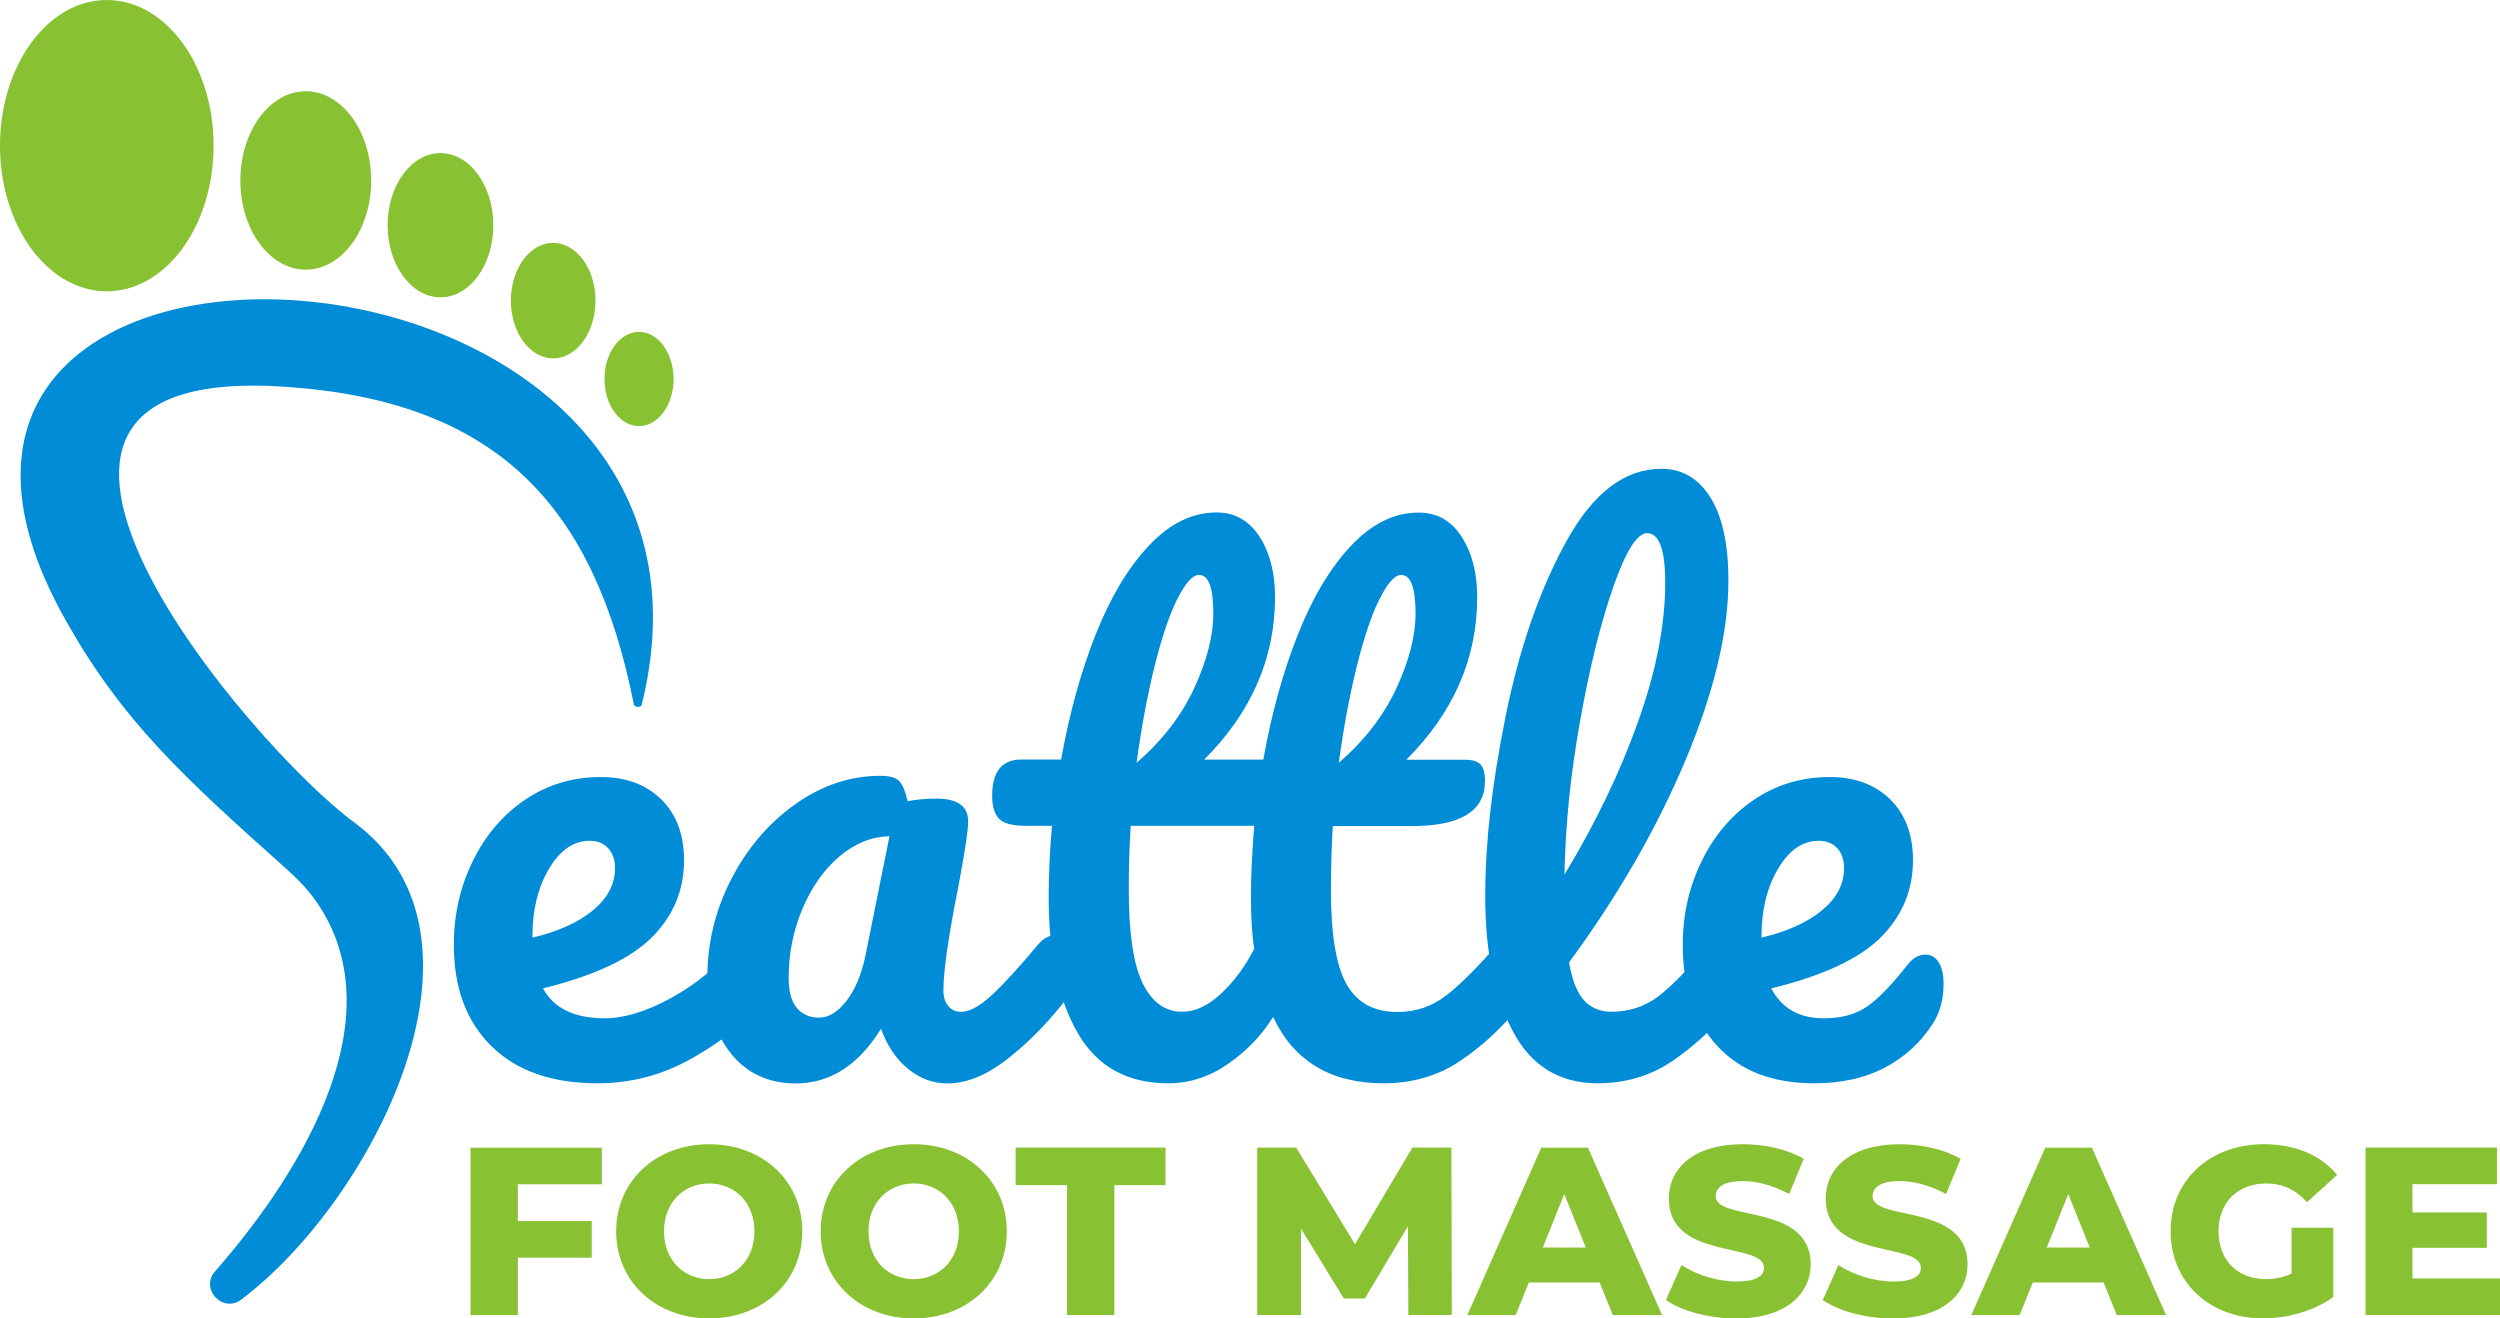 <?xml version="1.0" encoding="UTF-8"?>
<svg id="Layer_2" data-name="Layer 2" xmlns="http://www.w3.org/2000/svg" viewBox="0 0 389.3 205.29">
  <defs>
    <style>
      .cls-1, .cls-2 {
        fill-rule: evenodd;
      }

      .cls-1, .cls-3 {
        fill: #88c132;
      }

      .cls-2, .cls-4 {
        fill: #008cd6;
      }
    </style>
  </defs>
  <g id="Layer_1-2" data-name="Layer 1">
    <path class="cls-2" d="M98.73,109.8c-6.13-30.91-21.13-47.4-54.54-49.59-56.26-3.68-4.71,56.37,10.88,67.79,24.44,17.9,2.53,59.37-17.52,74.38-2.88,2.16-6.44-1.68-4.07-4.39,14.41-16.47,27.88-39.99,15.85-57.49-1.26-1.83-2.8-3.46-4.45-4.94-16.62-14.83-25.82-23.29-34.69-39.04C-30.32,24.59,119.51,31.58,99.9,109.86c0,0-.28.24-.56.23-.34,0-.61-.29-.61-.29Z"/>
    <path class="cls-1" d="M16.63,45.36c9.18,0,16.63-10.15,16.63-22.68S25.81,0,16.63,0,0,10.16,0,22.68s7.44,22.68,16.63,22.68"/>
    <path class="cls-1" d="M47.62,41.99c5.62,0,10.18-6.22,10.18-13.89s-4.56-13.89-10.18-13.89-10.19,6.22-10.19,13.89,4.56,13.89,10.19,13.89"/>
    <path class="cls-1" d="M68.59,46.3c4.55,0,8.23-5.03,8.23-11.23s-3.69-11.23-8.23-11.23-8.23,5.03-8.23,11.23,3.69,11.23,8.23,11.23"/>
    <path class="cls-1" d="M86.14,55.8c3.64,0,6.59-4.03,6.59-8.99s-2.95-8.99-6.59-8.99-6.59,4.03-6.59,8.99,2.95,8.99,6.59,8.99"/>
    <path class="cls-1" d="M99.51,66.35c2.97,0,5.38-3.28,5.38-7.33s-2.41-7.34-5.38-7.34-5.38,3.29-5.38,7.34,2.41,7.33,5.38,7.33"/>
    <path class="cls-3" d="M80.64,184.4v5.74h11.51v5.7h-11.51v8.94h-7.37v-26.07h20.45v5.7h-13.07Z"/>
    <path class="cls-3" d="M95.95,191.74c0-7.82,6.15-13.56,14.49-13.56s14.49,5.74,14.49,13.56-6.15,13.56-14.49,13.56-14.49-5.74-14.49-13.56ZM117.48,191.74c0-4.51-3.09-7.45-7.04-7.45s-7.04,2.94-7.04,7.45,3.09,7.45,7.04,7.45,7.04-2.94,7.04-7.45Z"/>
    <path class="cls-3" d="M127.8,191.74c0-7.82,6.15-13.56,14.49-13.56s14.49,5.74,14.49,13.56-6.15,13.56-14.49,13.56-14.49-5.74-14.49-13.56ZM149.32,191.74c0-4.51-3.09-7.45-7.04-7.45s-7.04,2.94-7.04,7.45,3.09,7.45,7.04,7.45,7.04-2.94,7.04-7.45Z"/>
    <path class="cls-3" d="M166.16,184.55h-8.01v-5.85h23.35v5.85h-7.97v20.22h-7.37v-20.22Z"/>
    <path class="cls-3" d="M219.31,204.77l-.07-13.82-6.7,11.25h-3.28l-6.67-10.88v13.45h-6.82v-26.07h6.07l9.16,15.05,8.94-15.05h6.07l.07,26.07h-6.78Z"/>
    <path class="cls-3" d="M249.1,199.71h-11.03l-2.05,5.07h-7.52l11.51-26.07h7.26l11.55,26.07h-7.67l-2.05-5.07ZM246.94,194.27l-3.35-8.34-3.35,8.34h6.7Z"/>
    <path class="cls-3" d="M259.42,202.43l2.42-5.44c2.31,1.53,5.59,2.57,8.6,2.57s4.25-.86,4.25-2.12c0-4.13-14.82-1.12-14.82-10.8,0-4.66,3.8-8.46,11.55-8.46,3.39,0,6.89.78,9.46,2.27l-2.27,5.48c-2.5-1.34-4.95-2.01-7.23-2.01-3.09,0-4.21,1.04-4.21,2.35,0,3.99,14.79,1.01,14.79,10.62,0,4.54-3.8,8.42-11.55,8.42-4.28,0-8.53-1.15-10.99-2.87Z"/>
    <path class="cls-3" d="M283.85,202.43l2.42-5.44c2.31,1.53,5.59,2.57,8.6,2.57s4.25-.86,4.25-2.12c0-4.13-14.82-1.12-14.82-10.8,0-4.66,3.8-8.46,11.55-8.46,3.39,0,6.89.78,9.46,2.27l-2.27,5.48c-2.5-1.34-4.95-2.01-7.23-2.01-3.09,0-4.21,1.04-4.21,2.35,0,3.99,14.79,1.01,14.79,10.62,0,4.54-3.8,8.42-11.55,8.42-4.28,0-8.53-1.15-10.99-2.87Z"/>
    <path class="cls-3" d="M327.58,199.71h-11.03l-2.05,5.07h-7.52l11.51-26.07h7.26l11.55,26.07h-7.67l-2.05-5.07ZM325.42,194.27l-3.35-8.34-3.35,8.34h6.7Z"/>
    <path class="cls-3" d="M356.82,191.18h6.52v10.8c-3.02,2.16-7.15,3.32-10.95,3.32-8.31,0-14.38-5.62-14.38-13.56s6.07-13.56,14.53-13.56c4.88,0,8.83,1.68,11.4,4.77l-4.69,4.25c-1.79-1.97-3.84-2.91-6.33-2.91-4.47,0-7.45,2.94-7.45,7.45s2.98,7.45,7.38,7.45c1.38,0,2.68-.26,3.99-.86v-7.15Z"/>
    <path class="cls-3" d="M389.3,199.07v5.7h-20.93v-26.07h20.45v5.7h-13.15v4.4h11.58v5.51h-11.58v4.77h13.63Z"/>
    <path class="cls-4" d="M119.42,146.82c.51.81.76,1.92.76,3.34,0,2.7-.64,4.79-1.92,6.28-2.5,3.04-6.03,5.84-10.58,8.4-4.56,2.57-9.43,3.85-14.63,3.85-7.09,0-12.59-1.92-16.51-5.77-3.92-3.85-5.87-9.11-5.87-15.8,0-4.66.98-9,2.94-13.01,1.96-4.02,4.67-7.21,8.15-9.57,3.48-2.36,7.41-3.54,11.8-3.54,3.91,0,7.05,1.17,9.42,3.49,2.36,2.33,3.54,5.49,3.54,9.47,0,4.66-1.67,8.66-5.01,12-3.34,3.34-9,5.99-16.96,7.95,1.69,3.11,4.89,4.66,9.62,4.66,3.04,0,6.5-1.06,10.38-3.19,3.88-2.13,7.24-4.91,10.08-8.35.81-.94,1.72-1.42,2.73-1.42.88,0,1.57.41,2.08,1.22ZM85.49,135.28c-1.72,2.9-2.58,6.42-2.58,10.53v.2c3.98-.94,7.12-2.36,9.42-4.25,2.29-1.89,3.44-4.08,3.44-6.58,0-1.28-.35-2.31-1.06-3.09-.71-.78-1.67-1.16-2.89-1.16-2.5,0-4.61,1.45-6.33,4.35Z"/>
    <path class="cls-4" d="M113.9,164.14c-2.5-3.04-3.75-7.02-3.75-11.95,0-5.4,1.25-10.51,3.75-15.34,2.5-4.83,5.82-8.71,9.97-11.64,4.15-2.94,8.56-4.4,13.21-4.4,1.48,0,2.48.29,2.99.86.51.57.93,1.6,1.27,3.09,1.42-.27,2.9-.4,4.46-.4,3.31,0,4.96,1.18,4.96,3.54,0,1.42-.51,4.79-1.52,10.13-1.55,7.76-2.33,13.16-2.33,16.2,0,1.01.25,1.82.76,2.43.51.61,1.16.91,1.97.91,1.28,0,2.84-.83,4.66-2.48,1.82-1.65,4.29-4.34,7.39-8.05.81-.94,1.72-1.42,2.73-1.42.88,0,1.57.41,2.08,1.22.51.81.76,1.92.76,3.34,0,2.7-.64,4.79-1.92,6.28-2.77,3.44-5.71,6.35-8.81,8.71-3.11,2.36-6.11,3.54-9.01,3.54-2.23,0-4.27-.76-6.13-2.28-1.86-1.52-3.26-3.6-4.2-6.23-3.51,5.67-7.93,8.51-13.26,8.51-4.19,0-7.53-1.52-10.03-4.56ZM131.82,155.84c1.35-1.75,2.33-4.08,2.94-6.99l3.75-18.63c-2.83.07-5.45,1.13-7.85,3.19-2.4,2.06-4.3,4.78-5.72,8.15-1.42,3.38-2.13,6.95-2.13,10.73,0,2.09.42,3.65,1.27,4.66.84,1.01,2.01,1.52,3.49,1.52s2.9-.88,4.25-2.63Z"/>
    <path class="cls-4" d="M237.99,146.82c.51.81.76,1.92.76,3.34,0,2.7-.64,4.79-1.92,6.28-2.9,3.58-6.08,6.52-9.52,8.81-3.44,2.3-7.39,3.44-11.85,3.44-8.24,0-13.97-3.44-17.21-10.33-1.76,2.84-4.09,5.27-6.99,7.29-2.9,2.03-6.01,3.04-9.32,3.04-6.41,0-11.12-2.62-14.13-7.85-3.01-5.23-4.51-12.3-4.51-21.21,0-3.31.17-6.99.51-11.04h-4.15c-2.03,0-3.39-.37-4.1-1.11-.71-.74-1.06-1.92-1.06-3.54,0-3.78,1.52-5.67,4.56-5.67h6.18c1.28-7.16,3.07-13.64,5.37-19.44,2.29-5.81,5.06-10.43,8.3-13.87s6.75-5.16,10.53-5.16c2.83,0,5.06,1.25,6.68,3.75,1.62,2.5,2.43,5.64,2.43,9.42,0,9.52-3.68,17.96-11.04,25.32h9.21c1.28-7.16,3.07-13.64,5.37-19.44,2.29-5.81,5.06-10.43,8.3-13.87s6.75-5.16,10.53-5.16c2.84,0,5.06,1.25,6.68,3.75,1.62,2.5,2.43,5.64,2.43,9.42,0,9.52-3.68,17.96-11.04,25.32h9.21c1.08,0,1.86.24,2.33.71.47.47.71,1.35.71,2.63,0,4.66-3.81,6.99-11.44,6.99h-12.25c-.2,3.24-.3,6.55-.3,9.92,0,7.02.83,11.95,2.48,14.78,1.65,2.84,4.27,4.25,7.85,4.25,2.9,0,5.47-.88,7.7-2.63,2.23-1.75,4.86-4.39,7.9-7.9.81-.94,1.72-1.42,2.73-1.42.88,0,1.57.41,2.08,1.22ZM190.15,154.72c2.03-1.89,3.75-4.22,5.16-6.99-.34-2.09-.51-4.79-.51-8.1s.17-6.99.51-11.04h-19.24c-.2,3.24-.3,6.55-.3,9.92,0,6.82.73,11.7,2.18,14.63,1.45,2.94,3.49,4.41,6.13,4.41,2.03,0,4.05-.94,6.08-2.84ZM183.31,93.31c-1.25,2.53-2.43,6.04-3.54,10.53s-2.04,9.47-2.78,14.94c3.98-3.44,6.97-7.31,8.96-11.59,1.99-4.29,2.99-8.18,2.99-11.69,0-3.98-.74-5.97-2.23-5.97-1.01,0-2.14,1.27-3.39,3.8ZM214.8,93.31c-1.25,2.53-2.43,6.04-3.54,10.53s-2.04,9.47-2.78,14.94c3.98-3.44,6.97-7.31,8.96-11.59,1.99-4.29,2.99-8.18,2.99-11.69,0-3.98-.74-5.97-2.23-5.97-1.01,0-2.14,1.27-3.39,3.8Z"/>
    <path class="cls-4" d="M271.01,146.82c.51.81.76,1.92.76,3.34,0,2.7-.64,4.79-1.92,6.28-2.9,3.58-6.06,6.52-9.47,8.81-3.41,2.3-7.27,3.44-11.59,3.44-5.94,0-10.35-2.7-13.21-8.1-2.87-5.4-4.3-12.39-4.3-20.96s1.06-17.62,3.19-28.15,5.26-19.58,9.42-27.14c4.15-7.56,9.1-11.34,14.83-11.34,3.24,0,5.79,1.5,7.65,4.51,1.86,3,2.78,7.31,2.78,12.91,0,8.03-2.23,17.35-6.68,27.95-4.46,10.6-10.5,21.1-18.13,31.49.47,2.77,1.25,4.74,2.33,5.92,1.08,1.18,2.5,1.77,4.25,1.77,2.77,0,5.2-.79,7.29-2.38,2.09-1.59,4.76-4.3,8-8.15.81-.94,1.72-1.42,2.73-1.42.88,0,1.57.41,2.08,1.22ZM251.21,91.43c-1.96,5.6-3.68,12.56-5.16,20.86-1.49,8.3-2.29,16.27-2.43,23.9,4.79-7.9,8.61-15.81,11.44-23.75,2.84-7.93,4.25-15.17,4.25-21.72,0-5.13-.95-7.7-2.83-7.7-1.55,0-3.31,2.8-5.27,8.4Z"/>
    <path class="cls-4" d="M301.89,149.86c.51.81.76,1.92.76,3.34,0,2.43-.57,4.52-1.72,6.28-1.89,2.9-4.37,5.16-7.44,6.78-3.07,1.62-6.73,2.43-10.99,2.43-6.48,0-11.51-1.94-15.09-5.82-3.58-3.88-5.37-9.13-5.37-15.75,0-4.66.98-9,2.94-13.01,1.96-4.02,4.67-7.21,8.15-9.57,3.48-2.36,7.41-3.54,11.8-3.54,3.91,0,7.05,1.17,9.42,3.49,2.36,2.33,3.54,5.49,3.54,9.47,0,4.66-1.67,8.66-5.01,12-3.34,3.34-9.03,5.99-17.06,7.95,1.62,3.11,4.35,4.66,8.2,4.66,2.77,0,5.05-.64,6.84-1.92,1.79-1.28,3.86-3.44,6.23-6.48.81-1.01,1.72-1.52,2.73-1.52.88,0,1.57.4,2.08,1.22ZM276.88,135.28c-1.72,2.9-2.58,6.42-2.58,10.53v.2c3.98-.94,7.12-2.36,9.42-4.25,2.29-1.89,3.44-4.08,3.44-6.58,0-1.28-.35-2.31-1.06-3.09-.71-.78-1.67-1.16-2.89-1.16-2.5,0-4.61,1.45-6.33,4.35Z"/>
  </g>
</svg>
